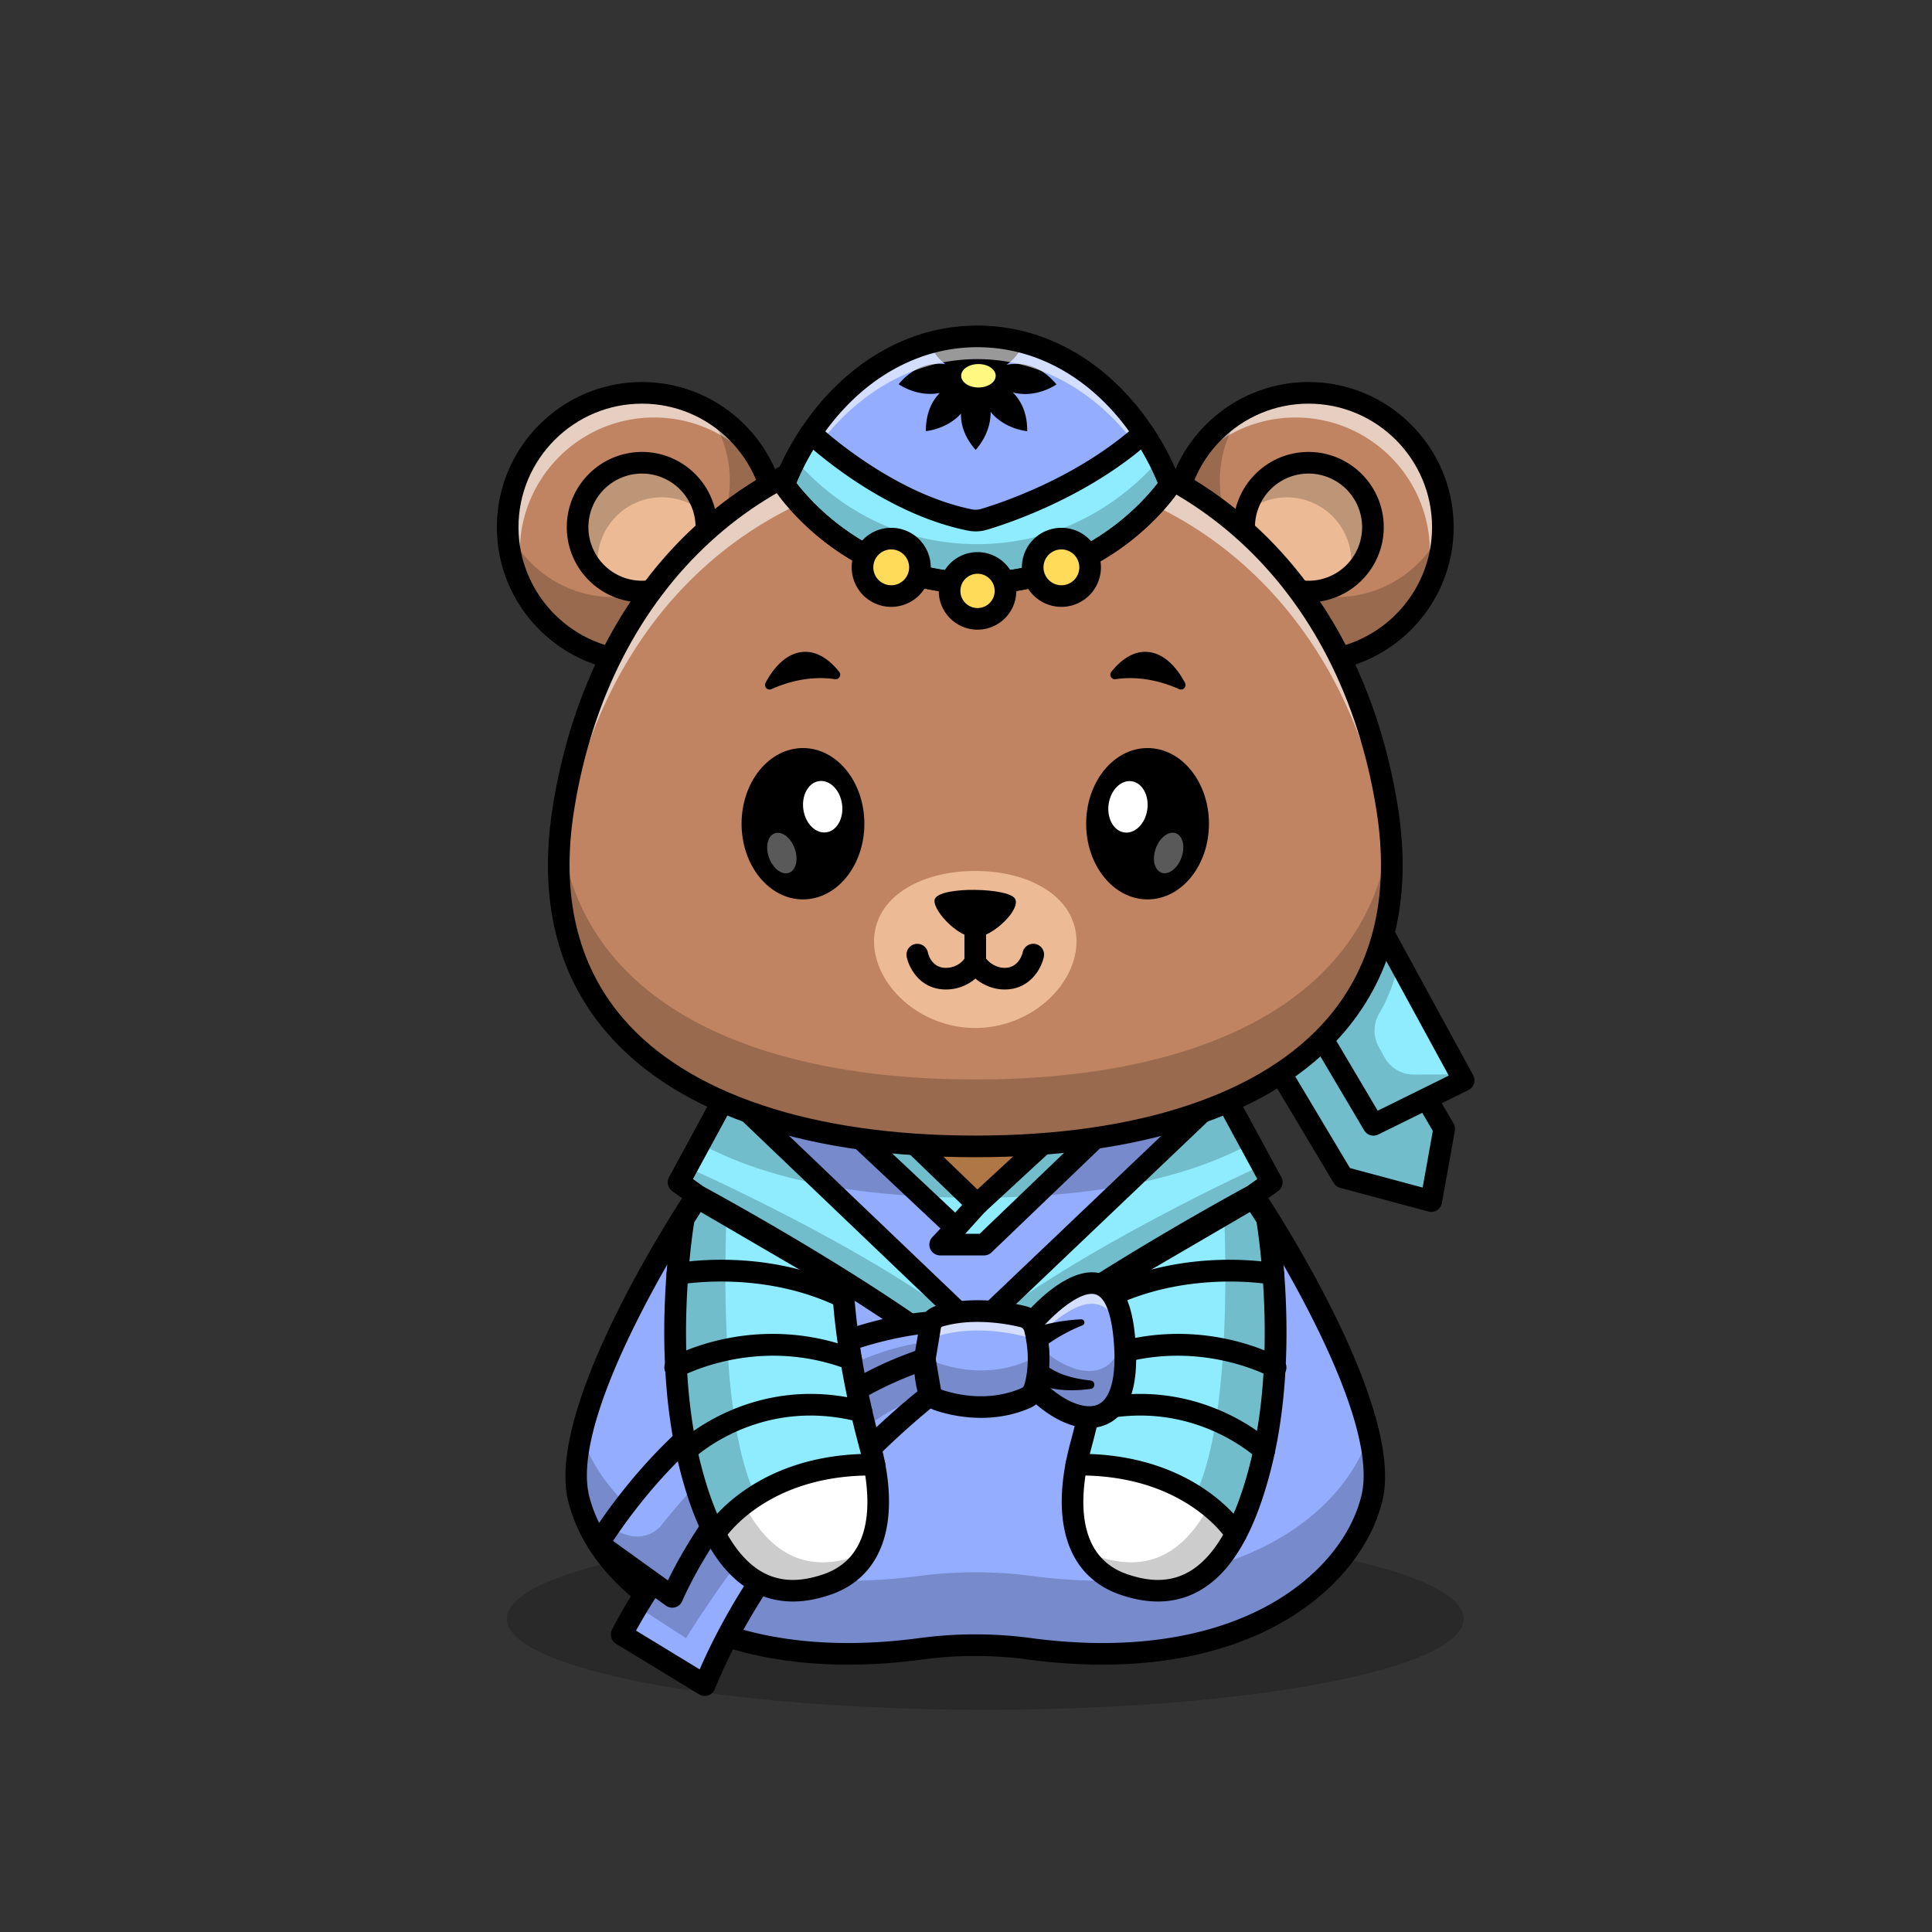 <svg id="Layer_1" data-name="Layer 1" xmlns="http://www.w3.org/2000/svg" viewBox="0 0 4000 4000"><rect x="0" y="0" width="4000" height="4000" fill="#333333" stroke="none"/><defs><style>.cls-1{opacity:0.2;}.cls-2{fill:#8fecff;}.cls-3{fill:#94adff;}.cls-4{fill:#db9358;}.cls-5{fill:#fff;}.cls-6{opacity:0.6;}.cls-7{fill:#c08462;}.cls-8{fill:#ecba95;}.cls-9{opacity:0.35;}.cls-10{fill:#fff982;}.cls-11{fill:#ffdb59;}</style></defs><g class="cls-1"><ellipse cx="2039.82" cy="3351.46" rx="990.55" ry="188.54"/></g><polygon class="cls-2" points="2990.06 2337.23 2963.19 2486.69 2780.47 2437.66 2570.88 2087 2742.85 1915.02 2856.43 2109 2931.39 2237.02 2953.45 2274.7 2990.06 2337.23"/><path d="M2963.19,2509.09a22.5,22.5,0,0,1-5.81-.76l-182.71-49a22.41,22.41,0,0,1-13.42-10.14l-209.59-350.67a22.38,22.38,0,0,1,3.39-27.32l172-172a22.39,22.39,0,0,1,35.16,4.52l247.21,422.21a22.4,22.4,0,0,1,2.72,15.28l-26.87,149.46a22.39,22.39,0,0,1-22,18.43ZM2795,2418.39l150.43,40.37,21.1-117.35-228.38-390-139.13,139.13Z"/><polygon class="cls-2" points="3030.36 2236.8 2953.45 2274.7 2843.61 2328.83 2652.27 2005.6 2635.26 1976.83 2799.28 1812.92 2899.37 1996.53 3030.36 2236.8"/><g class="cls-1"><path d="M2953.45,2262.38l36.61,62.53-26.87,149.47-182.72-49-209.59-350.66,81.39-81.4-17-28.77,164-163.91,100.09,183.61c-9.74,38.24-23.68,80.39-42.94,112.47l-.21.35c-12.85,21.36-13.93,47.76-2,69.64l12,22a69.16,69.16,0,0,0,60.88,36h4.29l99-.23Z"/></g><path d="M2843.63,2351.22a22.4,22.4,0,0,1-19.29-11l-208.34-352a22.39,22.39,0,0,1,3.44-27.24l164-163.91a22.38,22.38,0,0,1,35.49,5.12L3050,2226.09a22.39,22.39,0,0,1-9.77,30.8l-186.75,92A22.34,22.34,0,0,1,2843.63,2351.22Zm-180.24-370.84,188.93,319.2L2999.53,2227l-205.59-377.13Z"/><path class="cls-3" d="M2840.08,3103.48c-44.63,176-276.84,368.08-708.25,310.18a847.16,847.16,0,0,0-225.29,0c-431.41,57.9-663.62-134.15-708.25-310.18-48.36-190.78,244.52-628.77,244.52-628.77l-37.62-26.87,101.33-186.75,35.71-65.83h953.91l35.71,65.83,101.33,186.75-37.62,26.87S2888.45,2912.7,2840.08,3103.48Z"/><g class="cls-1"><path d="M2840.08,3103.5c-44.63,176-276.84,368.08-708.25,310.18a847.23,847.23,0,0,0-225.3,0c-431.4,57.9-663.61-134.15-708.24-310.18-9.29-36.66-6-82.51,5.48-132.61,55.68,169.9,285,345.92,698.16,292a905,905,0,0,1,234.5,0c413.18,53.94,642.48-122.08,698.16-292C2846.07,3021,2849.37,3066.84,2840.08,3103.5Z"/></g><path class="cls-2" d="M2632.28,2447.84l-37.62,26.87s-369.75,198.28-575.47,367.4c-.17.11-.28.22-.45.34-.17-.12-.28-.23-.45-.34-205.73-169.12-575.48-367.4-575.48-367.4l-37.62-26.87,101.33-186.75,35.71-65.83h953l36,66.39Z"/><g class="cls-1"><path d="M2632.28,2447.86l-37.62,26.87s-369.75,198.29-575.48,367.4c-.17.11-.28.23-.45.34-.16-.11-.28-.23-.44-.34-205.73-169.11-575.48-367.4-575.48-367.4l-37.62-26.87,17-31.32s390.36,172.34,596.09,341.45c.16.12.28.23.44.34.17-.11.28-.22.45-.34,205.73-169.11,593.87-345.54,593.87-345.54Z"/></g><path class="cls-3" d="M2531.85,2261.09l-.61.56-512.95,488.48-511.77-489,35.71-65.83h953.91Z"/><path d="M2282.46,3446.47a1156,1156,0,0,1-153.61-10.62,825.14,825.14,0,0,0-219.33,0c-199.7,26.81-377,2.66-512.69-69.81-114-60.86-194.26-154.56-220.24-257.06-45-177.66,179.91-541.94,235.72-628.54l-20.13-14.38a22.39,22.39,0,0,1-6.67-28.9l137-252.58a22.39,22.39,0,0,1,19.68-11.71h953.91a22.39,22.39,0,0,1,19.68,11.71l137,252.58a22.39,22.39,0,0,1-6.67,28.9l-20.13,14.38c55.81,86.6,280.76,450.88,235.73,628.54-26,102.5-106.26,196.2-220.24,257.06C2541.79,3419.32,2419.54,3446.47,2282.46,3446.47Zm-263.27-62.73a870.64,870.64,0,0,1,115.62,7.72c190.34,25.55,358.27,3.1,485.64-64.92,102.89-54.94,175-138.25,197.92-228.56,45.37-179-238.55-606.53-241.43-610.82a22.4,22.4,0,0,1,5.6-30.67l21.51-15.37-121.24-223.47H1555.56l-121.25,223.47,21.52,15.37a22.4,22.4,0,0,1,5.6,30.67c-2.87,4.29-286.8,431.86-241.43,610.82,22.89,90.31,95,173.62,197.92,228.56,127.37,68,295.3,90.46,485.64,64.92A870.68,870.68,0,0,1,2019.19,3383.74Z"/><path d="M2018.74,2864.84a22.33,22.33,0,0,1-12.55-3.85c-.36-.24-.82-.58-1.23-.89s-.6-.45-.89-.69c-201.64-165.76-568.16-363-571.84-365a23.51,23.51,0,0,1-2.43-1.52l-37.62-26.87a22.39,22.39,0,0,1-6.67-28.9l137-252.58a22.39,22.39,0,0,1,19.68-11.71h953a22.38,22.38,0,0,1,19.69,11.72l137,252.57a22.39,22.39,0,0,1-6.66,28.9l-37.62,26.87a22.62,22.62,0,0,1-2.44,1.52c-3.67,2-370.2,199.2-571.84,365-.26.22-.54.43-.82.64-.44.34-.9.68-1.42,1A22.37,22.37,0,0,1,2018.74,2864.84Zm-12.93-4.14.06,0Zm-.17-.12.17.12Zm-.05,0,.05,0Zm-550.91-404.88c23.71,12.8,362.94,196.95,564.06,358,201.11-161,540.35-345.17,564.05-358l20.37-14.55-121.25-223.47H1555.56l-121.25,223.47Z"/><path d="M2019.19,2865.23a22.38,22.38,0,0,1-12.43-3.76,24.85,24.85,0,0,1-3.86-3.19,22.39,22.39,0,0,1,2.44-33.78c.44-.34.9-.67,1.42-1a22.39,22.39,0,0,1,34.82,18.63v.73a22.4,22.4,0,0,1-22.39,22.39Zm12.42-41-10.74,16.1,13.7-13.7A20.25,20.25,0,0,0,2031.61,2824.21Z"/><path d="M2018.29,2865.23a22.38,22.38,0,0,1-22.39-22.39v-.73a22.38,22.38,0,0,1,34.81-18.63c.41.27.94.66,1.4,1a22.4,22.4,0,0,1,2.58,33.68,24.62,24.62,0,0,1-4,3.31A22.37,22.37,0,0,1,2018.29,2865.23Zm-12.42-41a19,19,0,0,0-3.09,2.53l13.9,13.68Zm25.43-.3.2.14Zm0,0h0Z"/><path d="M2018.29,2772.53a22.32,22.32,0,0,1-15.47-6.21l-511.77-489a22.4,22.4,0,0,1-4.21-26.87l35.71-65.83a22.39,22.39,0,0,1,19.68-11.71h953.91a22.39,22.39,0,0,1,19.68,11.71l35.71,65.83a22.4,22.4,0,0,1-4.58,27.22l-.62.56-512.6,488.16A22.31,22.31,0,0,1,2018.29,2772.53Zm-483.93-515.8,484,462.46L2504,2256.68l-21.18-39H1555.56Z"/><polygon class="cls-2" points="1712.86 2292.66 1978.88 2542.56 1946.52 2576.82 2037.32 2576.82 2333.57 2292.66 1712.86 2292.66"/><polygon class="cls-4" points="1814.97 2292.66 2023.22 2493.52 2240.87 2292.66 1814.97 2292.66"/><path d="M2037.32,2599.21h-90.8a22.4,22.4,0,0,1-16.28-37.77l16.94-17.93L1697.53,2309a22.4,22.4,0,0,1,15.33-38.72h620.71a22.39,22.39,0,0,1,15.5,38.56L2052.82,2593A22.38,22.38,0,0,1,2037.32,2599.21Zm-39.45-44.78h30.45l249.56-239.37H1769.4l224.81,211.18a22.4,22.4,0,0,1,3.66,28.19Z"/><path d="M2023.22,2515.91a22.33,22.33,0,0,1-15.55-6.27l-208.25-200.86a22.39,22.39,0,0,1,15.55-38.51h425.9a22.39,22.39,0,0,1,15.18,38.85L2038.4,2510A22.32,22.32,0,0,1,2023.22,2515.91Zm-152.78-200.85,153.12,147.68,160-147.68Z"/><path d="M1978.87,2565a22.39,22.39,0,0,1-16.6-37.41l44.34-49a22.39,22.39,0,1,1,33.21,30l-44.33,49A22.33,22.33,0,0,1,1978.87,2565Z"/><path class="cls-2" d="M2622.93,2522.5s47.5,268.37-11.61,507.52-163.91,292.88-286.18,249.89c-103.69-36.46-125-148.06-87.32-287.51,53.74-198.84,56.1-337.47,56.1-337.47l301.27-175.76Z"/><g class="cls-1"><path d="M2226.62,3139.05c5.71,71,38.35,124,103.79,147.06,122.26,43,227.05-10.75,286.17-249.89s11.64-507.52,11.64-507.52l-27.76-43.33-65.56,38.23C2540.67,2684,2542,3057,2436,3151,2354.48,3223.3,2276.27,3183,2226.62,3139.05Z"/></g><path class="cls-5" d="M2563,3175.72c-60.12,114.2-142.08,136.48-233.83,104.18-93.6-32.86-120.08-127-96.68-247.43C2470.35,3029.56,2563,3175.72,2563,3175.72Z"/><path d="M2397.33,3315.75q-37.68,0-79.61-14.72c-108.25-38.06-145.25-152.68-101.52-314.48,52.28-193.44,55.31-330.65,55.34-332a22.41,22.41,0,0,1,11.1-18.95l301.27-175.76a22.38,22.38,0,0,1,30.14,7.27l27.74,43.33a22.28,22.28,0,0,1,3.19,8.17c2,11.15,47.64,275.81-11.93,516.79C2599,3173,2549,3258,2480.05,3295.2,2454.68,3308.9,2427,3315.75,2397.33,3315.75Zm-81.48-647.68c-1.9,39-11.24,163-56.42,330.17-21.64,80.09-40.92,220.44,73.14,260.55,49.18,17.29,90.46,16.31,126.2-3,56.41-30.47,100.42-108.24,130.81-231.16,53.29-215.61,17.64-458.8,12-493.94l-13.67-21.36Z"/><path d="M2292.3,2708.33a22.39,22.39,0,0,1-9.8-42.53c173.73-84.44,350.59-51.58,358-50.14a22.4,22.4,0,0,1-8.48,44h0c-1.69-.32-170.08-31.28-330,46.43A22.19,22.19,0,0,1,2292.3,2708.33Z"/><path d="M2641,2853.57a22.27,22.27,0,0,1-11-2.9c-2.29-1.27-158.61-86.63-345.36-15.57a22.39,22.39,0,1,1-15.93-41.85c207.5-78.95,376.26,14.43,383.35,18.44a22.4,22.4,0,0,1-11.06,41.88Z"/><path d="M2617.54,3025.16a22.29,22.29,0,0,1-15.3-6.06h0c-5.63-5.25-140.1-127.95-341.24-75.21a22.39,22.39,0,0,1-11.35-43.32c225.75-59.19,376.92,79.93,383.24,85.88a22.4,22.4,0,0,1-15.35,38.71Z"/><path d="M2559,3198.15a22.37,22.37,0,0,1-18.9-10.35c-3.6-5.58-88.28-133-304.52-133-2.26,0-4.52,0-6.81,0h-.28a22.39,22.39,0,0,1-.27-44.78c247.46-2.87,345.62,147.3,349.67,153.7a22.39,22.39,0,0,1-18.89,34.37Z"/><g class="cls-1"><path d="M2588.89,2368c-108.1,58.16-279.67,111.73-569.71,111.73-290.7,0-462.39-53.85-570.44-112.12l57.78-106.48,35.71-65.83h953l36,66.39Z"/></g><path class="cls-3" d="M1927.31,2887.33s-320.43,241.5-468.22,601.57l-172-104.8s10-20.21,29.62-53.12c73.61-124.06,282.31-429.09,597.92-517.15Z"/><g class="cls-1"><path d="M1927.31,2887.33c-233.88,53.58-506.95,504.38-506.95,504.38l-87.72-56.87s-6.16-1.51-15.9-3.86c73.61-124.06,282.31-429.09,597.92-517.15Z"/></g><path class="cls-3" d="M2136.87,2738.77S2302.8,2539,2327,2762s-107.74,192.52-184.86,111.71C2142.12,2873.74,2163.07,2794.77,2136.87,2738.77Z"/><g class="cls-6"><path class="cls-5" d="M2329.25,2832.42c-.45-8.74-1.23-17.92-2.24-27.55-20.6-190-144.15-73.11-180.25-34.31a131.51,131.51,0,0,0-9.91-31.8s166-199.74,190.16,23.29C2329.92,2789.09,2330.59,2812.43,2329.25,2832.42Z"/></g><path class="cls-7" d="M2145.3,2763.45a127.81,127.81,0,0,0-8.45-24.69s4.81-5.82,12.93-14.33A305.13,305.13,0,0,1,2145.3,2763.45Z"/><g class="cls-1"><path d="M2142.11,2873.73s11.48-43.27,6.83-88.5c64.1,62.13,159.37,88.39,177.85-25.36.05.72.17,1.45.22,2.18C2351.2,2985.07,2219.25,2954.57,2142.11,2873.73Z"/></g><path class="cls-7" d="M2148.94,2785.23c-2.3-2.24-4.59-4.54-6.83-6.89,0,0,1.51-5.6,3.19-14.89A181.25,181.25,0,0,1,2148.94,2785.23Z"/><path d="M2254.8,2956.52c-46.89,0-96.18-33.06-128.88-67.32a22.4,22.4,0,0,1-5.44-21.21c.18-.68,18.46-71.94-3.89-119.74a22.39,22.39,0,0,1,3.06-23.79c9.25-11.14,92.42-108.24,161.66-87.37,37.49,11.29,60.35,52.51,67.94,122.52,11.12,102.59-8,166.11-56.84,188.8A88.36,88.36,0,0,1,2254.8,2956.52Zm-88.16-89.95c37.77,35.8,81.5,53,106.89,41.23,28.28-13.14,39.65-65.39,31.19-143.36-5.31-49-18.21-79-36.31-84.47-28.78-8.67-78.65,34-105.65,63.27C2178.52,2789.39,2171.32,2842.52,2166.64,2866.57Z"/><path class="cls-3" d="M2117.82,2725.88c-33.21-8-104.62-20.6-172.12-1.18a33.81,33.81,0,0,0-23.77,25.6c-5.57,26.71-12.71,77.16-.75,124.47a33.84,33.84,0,0,0,21.85,23.92c31.83,10.78,105.43,28.53,180.61-4.1a33,33,0,0,0,18.48-20.85c6.36-21.48,14.56-65.39.3-123.1A33.67,33.67,0,0,0,2117.82,2725.88Z"/><g class="cls-6"><path class="cls-5" d="M2149.44,2833.7a270.28,270.28,0,0,0-7-42.82,33.72,33.72,0,0,0-24.63-24.75c-33.19-8.06-104.62-20.6-172.13-1.17a33.84,33.84,0,0,0-23.74,25.58,339.05,339.05,0,0,0-6.55,47.53c-2.58-35,2.41-68,6.55-87.78a33.84,33.84,0,0,1,23.74-25.58c67.51-19.42,138.94-6.89,172.13,1.18a33.69,33.69,0,0,1,24.63,24.74C2150.51,2783.27,2151.35,2811.48,2149.44,2833.7Z"/></g><g class="cls-1"><path d="M2143,2873.73a32.94,32.94,0,0,1-18.47,20.88c-75.18,32.58-148.8,14.83-180.59,4.09a34,34,0,0,1-21.89-23.91c-8.51-33.75-7.33-69-4-96.17,1,6.72,2.3,13.49,4,20.15a34,34,0,0,0,21.89,23.91c31.79,10.8,105.41,28.55,180.59-4.09a32.94,32.94,0,0,0,18.47-20.88,191.43,191.43,0,0,0,5.21-22.73C2155.18,2820.66,2148.4,2855.42,2143,2873.73Z"/></g><path d="M2031.24,2935.55a304.29,304.29,0,0,1-95.39-15.65,56.11,56.11,0,0,1-36.38-39.64c-13.12-51.89-5.29-106.56.55-134.53a56.06,56.06,0,0,1,39.49-42.55c71.5-20.56,145.72-8.23,183.58.94h0a55.86,55.86,0,0,1,41.07,41.15c15.57,63,6.33,111.53-.57,134.82a55.19,55.19,0,0,1-31,35C2097.29,2930.44,2062.27,2935.55,2031.24,2935.55Zm-7.33-198.68c-23.11,0-48,2.44-72,9.35a11.39,11.39,0,0,0-8,8.65c-5,24.2-11.89,71.23-1,114.41a11.47,11.47,0,0,0,7.33,8.2c26.44,9,95.4,26.55,164.51-3.43a10.66,10.66,0,0,0,5.92-6.66c5.61-18.95,13.07-58.61,0-111.38a11.21,11.21,0,0,0-8.13-8.36h0A388.81,388.81,0,0,0,2023.91,2736.87Z"/><path d="M2240.76,2744.09a352.84,352.84,0,0,0-79.54,44.64c-24.62,17.23-50.75-17.74-27.19-36.47a22.6,22.6,0,0,1,7.16-3.58,391.41,391.41,0,0,1,72.84-15.27c8.15-.9,16.12-1.56,24.52-1.81a6.41,6.41,0,0,1,2.21,12.49Z"/><path d="M2163.34,2824.12c3.87,4.81,11.4,9.06,17.46,12.62,23.15,12.61,50.47,18.62,76.76,21.37,10.5.8,10.86,16.14.46,17.42-35.42,4.78-72.4,4.55-106.4-8.42-6.22-2.53-11.13-4.52-17-8.64a22.39,22.39,0,1,1,28.74-34.35Z"/><path d="M1459.07,3511.27a22.32,22.32,0,0,1-11.65-3.28l-172-104.79a22.39,22.39,0,0,1-8.39-29.09c2.37-4.78,59.44-118.53,166.85-247.68,99.64-119.82,262.88-275,474.76-334.15a22.4,22.4,0,0,1,28.08,17.77l12.65,73.5a22.42,22.42,0,0,1-8.59,21.68c-3.16,2.38-317.39,242.23-461,592.15a22.41,22.41,0,0,1-20.71,13.89ZM1316.81,3376l131.76,80.29c137.84-315.44,397.29-533,454.4-578.34l-6.08-35.36C1570.24,2947.17,1362.76,3292.76,1316.81,3376Z"/><path class="cls-3" d="M1927.31,2737.87l-6.88,41.25-5.77,34.71c-372,123-522.74,492.35-522.74,492.35L1238.76,3196c6.83-10.58,13.66-20.94,20.6-31C1542.62,2752,1927.31,2737.87,1927.31,2737.87Z"/><g class="cls-1"><path d="M1920.43,2779.12l-5.77,34.71c-372,123-522.74,492.35-522.74,492.35L1238.76,3196c6.83-10.58,13.66-20.94,20.6-31L1299,3178a65.07,65.07,0,0,0,71.24-21.3c75.5-94.81,298.13-347.55,547.74-378.12Z"/></g><path d="M1391.89,3328.54a22.37,22.37,0,0,1-13.07-4.21l-153.16-110.17a22.4,22.4,0,0,1-5.77-30.28c150.18-233.77,333.61-348.6,461.05-403.78,138.81-60.09,241.27-64.48,245.56-64.63a22.39,22.39,0,0,1,22.91,26.05l-12.65,76a22.39,22.39,0,0,1-15.06,17.58c-357.43,118.21-507.61,475.92-509.08,479.52a22.43,22.43,0,0,1-20.73,13.91Zm-122.68-138.22,113.63,81.74c17.18-35.45,53.79-103.59,113.3-179.71,77-98.5,208.13-228.62,398.64-295.38l5.65-33.92c-38.42,5.2-113.38,19.65-203.7,59C1578.86,2873.45,1410.43,2978.83,1269.21,3190.32Z"/><path class="cls-2" d="M1415.89,2522.5s-47.5,268.37,11.62,507.52,163.91,292.88,286.17,249.89c103.69-36.46,125-148.06,87.33-287.51-53.74-198.84-56.11-337.47-56.11-337.47l-301.27-175.76Z"/><g class="cls-1"><path d="M1812.2,3139.05c-5.71,71-38.34,124-103.78,147.06-122.26,43-227.06-10.75-286.17-249.89s-11.65-507.52-11.65-507.52l27.77-43.33,65.55,38.23c-5.77,160.39-7.11,533.44,98.92,627.43C1684.34,3223.3,1762.55,3183,1812.2,3139.05Z"/></g><path class="cls-5" d="M1475.82,3175.72c60.13,114.2,142.08,136.48,233.83,104.18,93.6-32.86,120.08-127,96.68-247.43C1568.47,3029.56,1475.82,3175.72,1475.82,3175.72Z"/><g class="cls-1"><path d="M1789.7,3215.37c-17.13,29.5-43.44,51.73-80,64.55-91.75,32.3-173.71,10-233.83-104.18,0,0,23.34-36.78,76.64-73.11a151.71,151.71,0,0,0-10.81,14.27c60.12,114.2,142.08,136.48,233.83,104.18C1780.41,3219.35,1785.17,3217.44,1789.7,3215.37Z"/></g><g class="cls-1"><path d="M2255.33,3215.37c17.13,29.5,43.44,51.73,80.05,64.55,91.75,32.3,173.7,10,233.83-104.18,0,0-23.35-36.78-76.64-73.11a152.43,152.43,0,0,1,10.8,14.27c-60.12,114.2-142.07,136.48-233.83,104.18C2264.62,3219.35,2259.86,3217.44,2255.33,3215.37Z"/></g><path d="M1641.49,3315.75c-29.69,0-57.35-6.85-82.71-20.55-69-37.23-119-122.22-153-259.81-59.57-241-13.9-505.64-11.92-516.79a22.26,22.26,0,0,1,3.18-8.17l27.74-43.33a22.4,22.4,0,0,1,30.15-7.27l301.26,175.76a22.38,22.38,0,0,1,11.11,19c0,1.35,3,138.56,55.34,332,43.72,161.8,6.72,276.42-101.52,314.48Q1679.25,3315.76,1641.49,3315.75ZM1437.23,2530.7c-5.62,35.15-41.22,278.59,12,493.94,30.38,122.92,74.39,200.69,130.81,231.16,35.74,19.3,77,20.28,126.19,3,114.07-40.11,94.79-180.46,73.14-260.55-45.18-167.18-54.52-291.19-56.41-330.17l-272.07-158.73Z"/><path d="M1746.52,2708.33a22.23,22.23,0,0,1-9.77-2.26c-159.91-77.71-328.3-46.76-330-46.43a22.4,22.4,0,0,1-8.48-44c7.44-1.43,184.3-34.3,358,50.14a22.39,22.39,0,0,1-9.81,42.53Z"/><path d="M1397.89,2853.55a22.39,22.39,0,0,1-11.09-41.86c7.09-4,175.86-97.39,383.36-18.44a22.39,22.39,0,0,1-15.93,41.85c-187.2-71.23-343.82,14.7-345.38,15.58A22.41,22.41,0,0,1,1397.89,2853.55Z"/><path d="M1421.29,3025.13a22.38,22.38,0,0,1-15.36-38.68c6.32-5.95,157.5-145.08,383.25-85.88a22.39,22.39,0,1,1-11.36,43.32c-201.15-52.75-335.6,70-341.23,75.21A22.37,22.37,0,0,1,1421.29,3025.13Z"/><path d="M1479.82,3198.11a22.39,22.39,0,0,1-18.89-34.33c4.06-6.4,102.16-156.79,349.68-153.7a22.39,22.39,0,0,1-.27,44.78h-.28c-221.36-2.6-307.77,127.41-311.34,132.95A22.47,22.47,0,0,1,1479.82,3198.11Z"/><circle class="cls-7" cx="1329.18" cy="1091.42" r="278.11"/><g class="cls-6"><path class="cls-5" d="M1096,1245.78a277.64,277.64,0,0,1-19.82-103.28c0-153.61,124.5-278.11,278.11-278.11,96.46,0,181.49,49.15,231.43,123.77-41-102.44-141.24-174.82-258.3-174.82-153.61,0-278.11,124.5-278.11,278.11A276.87,276.87,0,0,0,1096,1245.78Z"/></g><g class="cls-1"><path d="M1049.27,1092c.28,153.27,124.67,277.55,278.11,277.55s278.11-124.56,278.11-278.11c0-105.58-58.89-197.45-145.55-244.53A240.09,240.09,0,0,1,1511,995.27c0,133.07-107.87,240.94-240.94,240.94C1171.42,1236.21,1086.56,1176.93,1049.27,1092Z"/></g><circle class="cls-8" cx="1327.38" cy="1091.42" r="133.32"/><g class="cls-1"><path d="M1457.4,1062a133.23,133.23,0,0,0-220.33,100.93,131,131,0,0,0,3.3,29.55,133.32,133.32,0,1,1,217-130.48Z"/></g><path d="M1329.18,1391.93c-165.7,0-300.5-134.81-300.5-300.5s134.8-300.51,300.5-300.51,300.5,134.81,300.5,300.51S1494.88,1391.93,1329.18,1391.93Zm0-556.22c-141,0-255.72,114.71-255.72,255.72s114.72,255.71,255.72,255.71,255.72-114.71,255.72-255.71S1470.18,835.71,1329.18,835.71Z"/><path d="M1329.18,1247.14c-85.86,0-155.72-69.85-155.72-155.71s69.86-155.72,155.72-155.72,155.71,69.85,155.71,155.72S1415,1247.14,1329.18,1247.14Zm0-266.65a110.94,110.94,0,1,0,110.93,110.94A111.06,111.06,0,0,0,1329.18,980.49Z"/><circle class="cls-7" cx="2709.19" cy="1091.42" r="278.11"/><g class="cls-6"><path class="cls-5" d="M2940.6,1245.78a277.64,277.64,0,0,0,19.82-103.28c0-153.61-124.5-278.11-278.11-278.11-96.46,0-181.49,49.15-231.43,123.77,41-102.44,141.24-174.82,258.3-174.82,153.61,0,278.11,124.5,278.11,278.11A276.87,276.87,0,0,1,2940.6,1245.78Z"/></g><g class="cls-1"><path d="M2987.29,1092c-.28,153.27-124.67,277.55-278.11,277.55S2431.07,1245,2431.07,1091.45c0-105.58,58.89-197.45,145.55-244.53a240.09,240.09,0,0,0-51.06,148.35c0,133.07,107.87,240.94,240.94,240.94C2865.14,1236.21,2950,1176.93,2987.29,1092Z"/></g><circle class="cls-8" cx="2707.4" cy="1091.42" r="133.32"/><g class="cls-1"><path d="M2577.53,1062a133.31,133.31,0,0,1,217,130.48,133.32,133.32,0,1,0-217-130.48Z"/></g><path d="M2709.19,1391.93c-165.7,0-300.5-134.81-300.5-300.5s134.8-300.51,300.5-300.51,300.5,134.81,300.5,300.51S2874.89,1391.93,2709.19,1391.93Zm0-556.22c-141,0-255.72,114.71-255.72,255.72s114.72,255.71,255.72,255.71,255.72-114.71,255.72-255.71S2850.19,835.71,2709.19,835.71Z"/><path d="M2709.19,1247.14c-85.86,0-155.72-69.85-155.72-155.71s69.86-155.72,155.72-155.72,155.72,69.85,155.72,155.72S2795.05,1247.14,2709.19,1247.14Zm0-266.65a110.94,110.94,0,1,0,110.93,110.94A111.06,111.06,0,0,0,2709.19,980.49Z"/><path class="cls-7" d="M2019.19,2373.5c-532,0-931.07-211.6-852.47-701.31s423.21-779.92,852.47-779.92,773.87,290.2,852.46,779.92S2551.22,2373.5,2019.19,2373.5Z"/><g class="cls-6"><path class="cls-5" d="M2880.48,1826.91a769.86,769.86,0,0,0-8.85-82.17C2793,1255,2448.42,964.82,2019.16,964.82S1245.29,1255,1166.7,1744.74a767.29,767.29,0,0,0-8.85,82.17c-2.8-48.14,0-99.64,8.85-154.72,78.59-489.72,423.21-779.92,852.46-779.92s773.87,290.2,852.47,779.92C2880.48,1727.27,2883.27,1778.77,2880.48,1826.91Z"/></g><g class="cls-1"><path d="M2019.16,2373.5c-514.34,0-904.36-197.77-858.68-653.34C1200.4,2077.59,1560.29,2235,2019.16,2235s818.77-157.42,858.68-514.85C2923.52,2175.73,2533.51,2373.5,2019.16,2373.5Z"/></g><path class="cls-8" d="M2228.77,1949c0,89.78-93.83,179.36-209.58,179.36S1809.6,2038.73,1809.6,1949s93.83-145.77,209.59-145.77S2228.77,1859.17,2228.77,1949Z"/><path d="M2019.19,2395.9c-169.15,0-319.55-20.9-447-62.1-136.43-44.1-243.15-110.51-317.2-197.39-103.54-121.48-140.66-278.86-110.34-467.77,77.88-485.23,421.17-798.76,874.58-798.76s796.69,313.53,874.57,798.76c30.32,188.91-6.8,346.29-110.34,467.77-74.05,86.88-180.77,153.29-317.2,197.39C2338.73,2375,2188.33,2395.9,2019.19,2395.9Zm0-1481.24c-430.22,0-756.16,298.74-830.36,761.07-28.15,175.37,5.57,320.59,100.2,431.63,134,157.19,393.28,243.75,730.16,243.75s596.17-86.56,730.15-243.75c94.63-111,128.35-256.26,100.2-431.63C2775.34,1213.4,2449.41,914.66,2019.19,914.66Z"/><ellipse cx="1662.46" cy="1705.44" rx="127.13" ry="156.68"/><ellipse class="cls-5" cx="1703.19" cy="1670.36" rx="40.42" ry="53.56" transform="translate(-218.01 256.17) rotate(-8.09)"/><g class="cls-9"><ellipse class="cls-5" cx="1618.79" cy="1766.08" rx="28.23" ry="43.47" transform="translate(-505.29 658.03) rotate(-19.94)"/></g><path d="M2018.87,1940.89c-38,0-93-62.32-82.9-80.61,14.11-25.53,151.15-22.17,165.25,0S2054.07,1940.89,2018.87,1940.89Z"/><path d="M2080.09,2048.6c-23.91,0-45.29-9.61-60.62-22.54a92.94,92.94,0,0,1-61.19,22.54c-53.27,0-76.32-44.26-81.06-67.66a22.39,22.39,0,0,1,43.89-8.89c1.15,5.13,8.52,31.76,37.17,31.76,23.08,0,37.2-15,40.43-22.33a22.39,22.39,0,0,1,41,0c2.91,6.57,18.68,22.33,40.43,22.33,29.12,0,36.49-28.77,37.23-32.06a22.39,22.39,0,0,1,43.81,9.29C2156.29,2004.4,2133.12,2048.6,2080.09,2048.6Z"/><path d="M2019.19,2012.94a22.4,22.4,0,0,1-22.4-22.4v-75.18a22.4,22.4,0,0,1,44.79,0v75.18A22.4,22.4,0,0,1,2019.19,2012.94Z"/><path d="M1597.29,1426.75c27.58-12.43,76.45-28.7,131.24-20.58,8.51,1.26,14.38-8.38,9-15.13-15.71-19.86-44.25-46.69-80.6-40.63-35.34,5.89-59.08,39.18-71.9,63.24A9.46,9.46,0,0,0,1597.29,1426.75Z"/><ellipse cx="2375.91" cy="1705.44" rx="127.13" ry="156.68"/><ellipse class="cls-5" cx="2335.18" cy="1670.36" rx="53.56" ry="40.42" transform="translate(352.98 3747.38) rotate(-81.91)"/><g class="cls-9"><ellipse class="cls-5" cx="2419.58" cy="1766.08" rx="43.47" ry="28.23" transform="translate(-65.85 3438.21) rotate(-70.06)"/></g><path d="M2441.08,1426.75c-27.58-12.43-76.45-28.7-131.24-20.58-8.51,1.26-14.38-8.38-9-15.13,15.71-19.86,44.25-46.69,80.6-40.63,35.34,5.89,59.08,39.18,71.9,63.24A9.46,9.46,0,0,1,2441.08,1426.75Z"/><path class="cls-3" d="M2422.65,1003.13S2289.08,1207.4,2023,1207.4s-399.59-204.27-399.59-204.27a545.25,545.25,0,0,1,55.48-106.36c51.67-76.92,124.16-142.08,212-175.78q5.37-2.1,10.91-4a369.55,369.55,0,0,1,68-16.63c3.64-.56,7.33-1,11-1.45a372.06,372.06,0,0,1,42.16-2.41,376.47,376.47,0,0,1,60.57,4.87,372.58,372.58,0,0,1,79,22.11c85.31,34.32,154.89,98.19,204.88,173.32A556.72,556.72,0,0,1,2422.65,1003.13Z"/><path d="M2187.32,795.86c-35-42-74.13-46.13-103.52-40.54a103.15,103.15,0,0,0,9.32-7.38,96.26,96.26,0,0,0,24.74-34.6,282.4,282.4,0,0,0-60-16.84c-1.76,1.75-3.47,3.62-5.15,5.56v0c0-1.35,0-2.79,0-4.22l-2.55-.24c-8-.69-16.1-1.06-24.31-1.06a278.1,278.1,0,0,0-31.32,1.72c-.24,0-.48,0-.72.08-.8.08-1.6.2-2.35.31-.08,1.4-.12,2.79-.13,4.23-1.07-1.32-2.23-2.55-3.38-3.79A280,280,0,0,0,1933.71,712c-2.43.83-4.86,1.75-7.29,2.66a95.71,95.71,0,0,0,23.64,33.38,91.61,91.61,0,0,0,7.24,6l.07,0c-28.46-3.73-64.35,2.66-96.82,41.42,0,0,38.56,27.56,85.17,18.11-16.31,16.79-28.94,41.77-28.83,79,0,0,43.07-3.44,72.7-36.18-.42,22.58,7,48.44,30.35,75.07,0,0,31.86-32.64,31-78.73,29.54,36.28,75.84,40,75.84,40,.18-38.1-13-63.4-29.84-80.22C2145.8,825.45,2187.32,795.86,2187.32,795.86Zm-160-7.29c-1.93-2.61-4-5.22-6.21-7.84,0,0-1.77,1.82-4.46,5.17.11-2,.25-4,.28-6.11a104.29,104.29,0,0,0-15.71,2.92q3.07-3,6.12-6.37l.08,0a86.54,86.54,0,0,0,9.52,1.48c0-2.35-.11-4.66-.27-6.93v0c1.59,2,3.27,4,5.06,6.06a78.65,78.65,0,0,0,5.42-6.41l0,0c-.12,2.11-.21,4.26-.24,6.46a98.68,98.68,0,0,0,12.25-2.09c3,3.45,6.11,6.6,9.19,9.54a114.53,114.53,0,0,0-21.44-4.58C2027,782.8,2027.12,785.71,2027.31,788.57Z"/><ellipse class="cls-10" cx="2025.74" cy="778.01" rx="35.73" ry="24.26"/><g class="cls-6"><path class="cls-5" d="M2422.67,1003.15s-4.26,6.49-12.71,17.13a547.7,547.7,0,0,0-42.49-76.47c-50-75.13-119.57-139-204.89-173.32a373.38,373.38,0,0,0-181.71-24.57c-3.69.44-7.39.89-11,1.45a369.25,369.25,0,0,0-68,16.63q-5.55,1.93-10.92,4c-87.83,33.7-160.33,98.86-212,175.78a543.52,543.52,0,0,0-42.77,76.47c-8.46-10.64-12.71-17.13-12.71-17.13a545.61,545.61,0,0,1,55.48-106.37c51.66-76.91,124.16-142.07,212-175.77q5.37-2.1,10.92-4a368.45,368.45,0,0,1,68-16.63c3.64-.56,7.34-1,11-1.46a372.16,372.16,0,0,1,181.71,24.58c85.32,34.31,154.9,98.19,204.89,173.31A557.09,557.09,0,0,1,2422.67,1003.15Z"/></g><path class="cls-2" d="M2422.64,1003.11S2289.09,1207.39,2023,1207.39s-399.59-204.28-399.59-204.28a546.74,546.74,0,0,1,55.53-106.34h0s151.88,144.28,329.33,179.84a59.19,59.19,0,0,0,28.51-1.22c47.12-14,205.47-67,330.61-178.62h.05A557.25,557.25,0,0,1,2422.64,1003.11Z"/><g class="cls-1"><path d="M2422.65,1003.13S2289.08,1207.4,2023,1207.4s-399.59-204.27-399.59-204.27a520.38,520.38,0,0,1,23.07-51.28c48.59,56.65,174.21,174.71,376.52,174.71s327.93-118.06,376.58-174.71A537.18,537.18,0,0,1,2422.65,1003.13Z"/></g><path d="M2023,1229.79c-275.09,0-412.61-205.66-418.33-214.42a22.33,22.33,0,0,1-2.14-20.32,566.63,566.63,0,0,1,57.75-110.75c58.52-87.1,135.48-150.79,222.58-184.22,3.72-1.45,7.62-2.89,11.57-4.27a393.38,393.38,0,0,1,72.17-17.64c3.69-.57,7.62-1,11.56-1.52a394.42,394.42,0,0,1,192.76,26c84.21,33.87,158.62,96.7,215.17,181.68A578.87,578.87,0,0,1,2443.52,995a22.38,22.38,0,0,1-2.13,20.36C2435.67,1024.14,2298,1229.79,2023,1229.79ZM1648.8,1000c29.35,38.42,155.7,185,374.21,185s344.83-146.54,374.25-185a533.72,533.72,0,0,0-48.45-90.83c-51.51-77.41-118.81-134.45-194.6-164.93a349.49,349.49,0,0,0-170.82-23.11c-3.3.41-6.76.82-10.16,1.34a349.22,349.22,0,0,0-64.08,15.65c-3.4,1.19-6.78,2.44-10.11,3.74-99.23,38.07-164.37,112-201.56,167.4A524.36,524.36,0,0,0,1648.8,1000Z"/><path d="M2023,1229.78c-275,0-412.61-205.67-418.34-214.43a22.36,22.36,0,0,1-2.12-20.35,568.34,568.34,0,0,1,57.8-110.7,22.44,22.44,0,0,1,34.07-3.76c1.47,1.39,149.5,140.29,318.31,174.12a37,37,0,0,0,17.72-.73c44.75-13.32,200.23-65.2,322.1-173.87a22.44,22.44,0,0,1,33.6,4.32A578.09,578.09,0,0,1,2443.51,995a22.36,22.36,0,0,1-2.13,20.36C2435.66,1024.11,2298,1229.78,2023,1229.78ZM1648.79,1000c29.36,38.44,155.73,185,374.2,185,219.21,0,345-146.49,374.28-185a533.12,533.12,0,0,0-34.92-69.4c-125.18,103.18-274.55,153-319.15,166.24a81.93,81.93,0,0,1-39.29,1.72c-145.6-29.18-272.3-126.85-320.19-167.63A522.74,522.74,0,0,0,1648.79,1000Z"/><circle class="cls-11" cx="1845.19" cy="1174.61" r="59.46"/><circle class="cls-11" cx="2197.54" cy="1174.61" r="59.46"/><circle class="cls-11" cx="2023.87" cy="1223.38" r="57.89"/><path d="M1845.19,1256.47a81.86,81.86,0,1,1,81.85-81.85A81.95,81.95,0,0,1,1845.19,1256.47Zm0-118.92a37.07,37.07,0,1,0,37.07,37.07A37.1,37.1,0,0,0,1845.19,1137.55Z"/><path d="M2197.54,1256.47a81.86,81.86,0,1,1,81.86-81.85A81.95,81.95,0,0,1,2197.54,1256.47Zm0-118.92a37.07,37.07,0,1,0,37.07,37.07A37.11,37.11,0,0,0,2197.54,1137.55Z"/><path d="M2023.87,1303.66a80.28,80.28,0,1,1,80.28-80.28A80.38,80.38,0,0,1,2023.87,1303.66Zm0-115.77a35.49,35.49,0,1,0,35.5,35.49A35.53,35.53,0,0,0,2023.87,1187.89Z"/></svg>